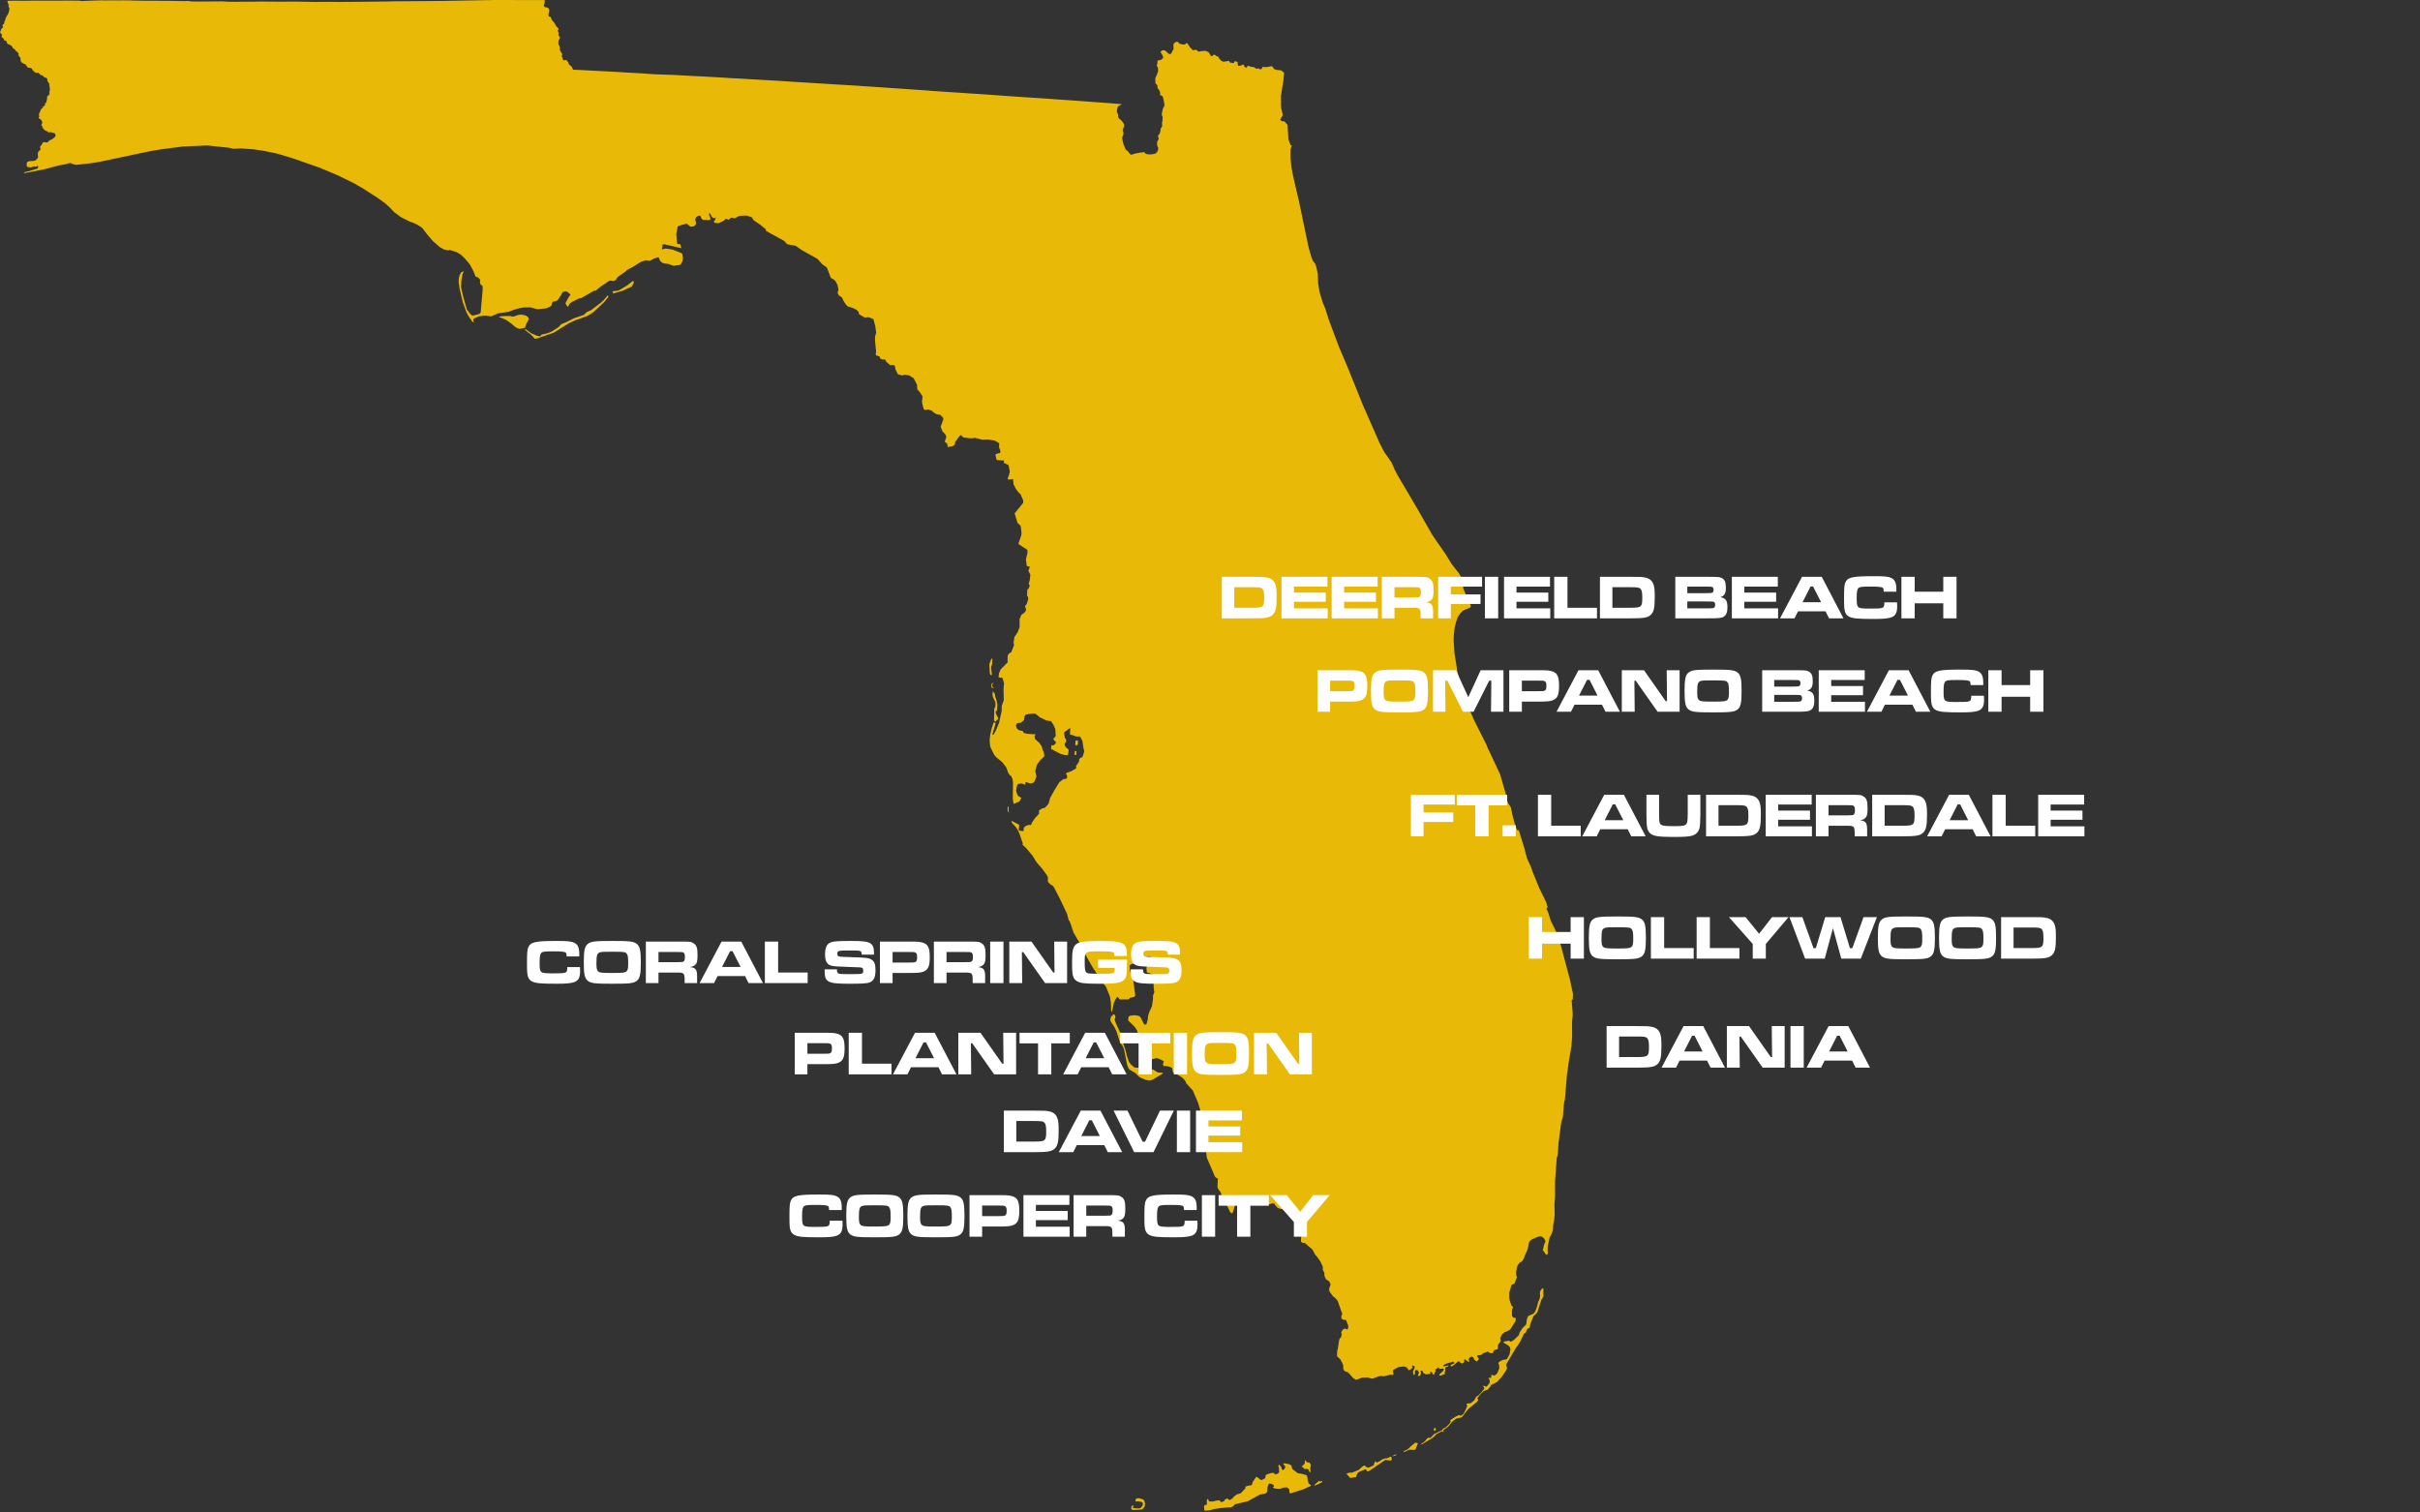 <?xml version="1.0" encoding="UTF-8"?>
<svg xmlns="http://www.w3.org/2000/svg" width="1088" height="680" viewBox="0 0 1088 680" fill="none">
  <rect x="0" y="0" width="1088" height="680" fill="#333333" stroke="none"/>
  <path d="M230.517 142.391L232.286 141.886L232.542 141.648L234.437 141.425L236.331 141.834L237.278 142.456L237.881 143.33L236.564 145.709L236.023 147.381L233.447 147.87L231.788 147.124L229.949 145.532L227.902 144.066L226.062 143.133L224.367 142.561L224.573 142.337L225.628 142.161L227.879 142.061L229.382 142.094L230.517 142.391ZM265.786 139.418L270.191 136.046L271.386 134.955L273.271 132.72L273.513 133.292L273.437 133.586L271.688 135.778L266.91 140.24L265.809 141.046L263.747 142.184L258.659 143.987L255.795 145.322L248.991 149.56L241.696 152.097L240.318 152.31L239.984 151.759L238.605 150.347L236.211 148.506L236.035 148.215L236.24 147.943L238.877 149.848L241.484 150.96L242.879 151.225L243.464 150.444L246.202 149.81L248.012 149.068L251.334 146.929L251.962 146.103L252.474 145.708L254.748 144.766L257.89 143.147L262.424 141.599L263.837 140.283L265.786 139.418ZM447.67 324.48L446.906 324.056L447.015 318.65L447.536 317.501L447.533 316.02L447.233 315.104L446.718 314.108L446.299 313.023L446.195 312.334L446.383 310.741L447.248 311.905L447.533 313.543L447.977 314.665L448.428 316.82L448.267 319.413L447.686 319.852L447.654 320.472L447.905 321.127L448.691 322.708V323.523L448.267 323.503L447.67 324.48ZM479.62 328.35L478.526 329.201L478.405 329.738L478.75 331.79L479.307 332.411L479.275 333.569L478.706 334.203L478.69 335.097L479.427 336.183L480.218 336.804L480.477 337.23L480.142 339.411L479.879 339.576L478.523 339.406L476.538 338.837L472.562 336.686L472.658 335.188L473.988 334.957L474.49 334.347L474.797 333.631L473.922 332.842L473.597 332.253L473.697 331.926L474.248 331.474L474.667 330.853L474.443 327.791L473.746 326.106L472.565 324.211L470.51 323.955L467.474 322.5L465.527 320.896L464.42 320.796L462.251 321.046L460.968 321.397L460.614 322.099L460.392 323.703L458.966 324.915L457.441 325.117L457.069 325.39L456.735 326.201L457.107 327.433L458.046 328.285L459.757 328.643L460.362 329.548L461.655 329.896L465.669 330.17L465.096 330.874L465.291 332.2L467.347 334.052L468.423 335.727L468.76 337.219L469.272 338.028L469.532 340.027L467.589 341.898L466.165 343.899L465.44 346.628L465.952 348.856L465.887 349.455L465.152 351.178L464.575 351.882L463.394 352.26L462.427 352.05L461.617 351.672L461.087 351.64L460.908 352.853L459.56 352.269L457.711 352.433L457.228 353.132L456.837 355.316L456.967 356.083L457.46 357.395L457.81 357.895L459.156 358.713L458.511 360.135L455.902 361.43L455.579 360.973L455.34 358.918L455.442 351.577L455.228 350.379L454.679 349.003L453.982 348.478L453.312 347.543L452.466 345.157L451.247 343.486L450.587 342.666L447.777 340.338L447.021 339.443L445.35 336.072L445.108 335.136L444.922 332.706L445.229 330.19L445.875 327.352L446.758 324.725L447.364 324.927L447.634 325.278L446.811 328.009L446.098 330.305L446.687 330.291L447.751 328.394L449.169 324.927L450.362 319.56V317.332L451.284 314.846L451.182 309.533L451.414 307.287L450.922 305.452L450.54 304.661L449.768 304.735L448.889 304.417L449.203 302.584L449.886 300.937L453.152 297.642L452.983 297.53L453.016 294.968L453.484 293.946L454.682 293.189L455.928 289.942L455.68 289.049L456.052 286.441L457.507 284.283L458.41 281.899L458.39 278.382L459.217 276.39L460.453 275.559L461.039 274.888L461.323 274.085L460.801 272.473L461.544 271.674L462.228 269.591L462.283 269.131L462.104 268.227L461.755 267.863L461.823 265.84L461.951 264.959L462.354 264.748L463.006 263.2L462.538 262.679L462.545 262.213L462.973 260.742L463.243 258.327L462.321 256.659L463.01 254.842L461.599 254.432L461.248 251.372L461.951 248.53L461.887 247.218L457.827 244.539L459.138 240.711L459.266 239.544L458.882 236.444L457.444 235.058L456.165 230.825L460.033 226.043L460.014 224.935L458.735 222.029L458.16 221.708L456.759 219.845L455.653 217.698L455.456 215.359L453.346 215.637L453.021 214.933L453.456 214.198L454.001 212.084L453.425 209.138L451.228 208.029L451.486 207.075L448.103 206.795L447.477 204.38L448.796 203.772L449.569 203.72L449.76 203.13L449.782 202.719L449.147 201.086L449.237 199.299L447.16 198.043L444.267 197.633L441.566 197.69L438.274 196.834L437.363 197.034L436.164 197.042L433.432 196.713L432.981 196.616L432.27 195.735L431.853 195.674L431.435 195.95L429.383 198.789L429.303 199.864L428.244 200.641L426.128 200.98L425.787 199.338L424.729 198.606L425.408 196.708L425.388 196.159L425.008 195.266L423.73 193.94L422.907 191.864L424.126 188.501L423.89 187.717L422.798 186.526L421.08 186.272L419.398 185.21L419.169 184.796L417.456 184.107L417.147 184.045L416.128 184.382L415.305 183.983L414.639 181.438L414.497 179.977L414.628 179.832L414.752 178.187L413.444 176.189L412.41 175.075L412.248 172.879L410.794 170.096L408.708 168.742L406.526 168.461L405.777 168.84L403.663 168.235L402.515 165.914L402.447 164.93L402.101 164.203L401.016 164.083L400.279 164.211L398.518 162.74L397.899 161.614H396.637L395.803 161.223L395.365 160.215L393.851 159.761L393.73 159.114L393.89 158.072L393.385 153.231L393.403 151.386L393.922 149.526L393.494 146.547L392.686 143.584L392.507 143.365L390.502 142.631L389.723 142.656L389.392 142.86L388.726 142.732L386.141 141.23L386.102 140.366L385.157 139.312L383.391 138.446L381.072 137.741L380.186 136.76L379.459 135.648L378.433 133.63L377.23 132.886L376.694 132.061L376.567 131.143L376.85 130.858L376.956 130.348L376.584 128.238L375.692 126.498L374.785 125.597L373.546 124.959L371.74 120.269L369.697 118.826L367.905 116.788L367.235 116.228L360.648 112.556L357.72 110.512L354.003 109.846L352.447 108.248L344.44 103.844L344.24 103.62L344.406 103.295L344.262 103.066L341.82 101.064L338.851 99.024L338.004 97.703L335.813 96.944L333.54 96.951L332.212 97.148L330.346 98.125L329.976 98.145L329.26 97.837L328.516 97.983L327.483 98.857L326.455 98.306L325.451 99.121L323.443 100.229L322.457 100.367L321.409 100.178L320.912 99.741L321.123 99.192L321.571 98.859L321.795 97.751L321.603 97.714L321.347 98.158L320.58 97.936L320.068 97.529L319.269 95.978L318.949 95.756L318.758 96.569L319.606 98.592L319.322 98.588L319.158 98.814L318.724 98.932L316.027 98.848L315.222 98.046L315.052 97.173L314.22 96.888L313.018 97.547L312.725 98.117L312.587 99.115L312.925 99.933L312.885 100.725L312.292 101.567L311.124 101.896L310.37 101.869L308.742 100.575L306.26 101.18L304.689 101.786L304.041 105.4L304.406 109.357L304.59 109.679L305.732 109.745L306.166 110.714L306.258 111.573L298.698 109.828L298.091 109.902L297.803 110.049L297.867 111.009L297.547 111.895L297.739 112.079L299.211 111.745L302.344 112.188L306.502 113.837L306.773 114.213L307.03 116.229L306.825 117.384L306.133 118.824L305.605 119.117L302.827 119.513L300.407 118.643L298.651 118.453L297.679 118.096L296.808 117.295L296.059 115.654L294.328 116.143L292.073 117.277L290.452 116.996L288.231 117.692L284.365 120.08L281.96 121.337L281.044 122.209L277.807 124.448L277.029 125.43L277.017 125.823L275.782 126.399L274.461 126.14L273.706 126.383L270.146 128.758L267.796 130.726L267.107 130.693L261.415 133.967L260.209 134.22L257.316 135.664L256.06 136.582L255.478 137.811L255.063 137.784L254.2 136.385L255.289 134.234L256.494 132.403L254.924 131.086L253.981 130.968L252.96 131.287L252.42 132.402L250.797 134.833L250.032 135.387L248.412 135.667L247.963 137.31L247.203 137.939L245.691 138.608L241.604 139.024L238.357 138.173L235.608 138.203L233.767 138.513L230.813 139.329L228.576 140.19L223.91 140.892L220.909 142.213L218.024 141.915L215.376 142.192L213.106 143.207L212.725 143.723L212.999 145.05L212.269 144.515L210.707 142.239L209.694 140.372L208.06 135.873L206.562 129.512L206.191 126.405L206.323 124.928L206.6 123.822L207.321 122.441L208.563 121.895L207.979 123.144L207.396 126.266L207.313 129.291L208.278 133.53L209.912 139.18L211.229 140.903L212.151 141.841L212.979 141.815L215.52 141.143L216.104 140.472L217.039 129.807L216.922 128.63L216.709 128.308L216.101 127.957L215.81 127.11L215.788 126.22L215.962 126.038L215.539 125.328L214.837 124.677L214.16 124.577L213.754 124.213L212.788 121.78L211.236 118.891L209.283 116.527L207.392 114.645L205.448 113.421L202.237 112.381L201.405 112.573L199.7 112.204L197.711 111.104L194.732 108.493L191.874 105.201L190.992 103.982L190.094 102.79L189.152 101.988L187.563 101.006L185.793 100.164L184.308 99.678L180.257 97.63L177.165 95.344L175.317 93.367L172.947 91.243L169.617 88.873L163.393 84.859L159.257 82.447L152.065 78.921L143.692 75.389L131.359 71.077L124.278 68.98L118.188 67.743L113.733 67.115L108.267 66.732L104.984 66.904L102.852 66.409L93.191 65.395L82.22 65.871L72.946 67.048L67.453 67.969L44.601 72.784L39.87 73.517L34.144 74.106L32.752 73.754L31.577 73.241L29.336 73.854L26.456 74.366L20.004 76.083L10.846 77.881L10.841 77.507L12.04 77.163L12.552 77.077L16.979 75.752L17.193 74.578L16.681 74.675L16.309 74.879L15.993 74.933L15.733 74.955L15.463 74.89L14.793 74.922L14.235 75.127L14.068 75.256L13.026 75.235L12.291 74.987L12.115 74.814L12.012 74.427L11.997 73.684L12.113 73.184L12.311 72.821L12.552 72.654L13.305 72.444L14.821 72.39L15.817 72.186L15.993 72.11L16.272 71.862L16.988 71.022L17.111 70.789L17.016 69.276L17.026 68.769L17.072 68.532L17.286 68.187L17.961 67.551L18.253 67.066V66.926L18.049 66.43L18.021 66.225L18.067 65.912L18.384 65.438L18.663 65.266L18.895 64.651L19.1 64.295L19.416 64.004L19.741 63.907L20.067 63.896L20.625 64.025L21.025 64.047L21.527 63.896L21.685 63.767L21.964 63.368L22.253 63.098L23.118 62.785L23.518 62.526L24.532 61.708L24.809 61.393L24.958 61.043L24.925 60.63L24.764 60.182L24.569 59.941L23.601 59.592L22.597 59.431L22.141 59.538L21.862 59.495L21.416 59.29L21.118 58.913L20.486 58.816L19.518 57.92L19.1 57.381L19.007 56.733L18.914 56.614L18.625 56.453L18.542 56.312L18.784 55.837L19.007 55.168L18.951 54.661L18.291 53.629L18.159 53.489L17.831 53.475L17.692 53.398L17.414 53.078L17.407 52.921L17.451 52.844L17.526 52.742L17.648 52.698L17.671 52.594L17.533 52.015L17.518 51.285L18.555 48.902L18.599 48.852L18.926 48.78L19.257 48.359L19.429 47.721L19.678 47.575L19.73 47.58L19.767 47.681L19.904 47.657L20.116 47.53L20.301 47.047L20.274 46.864L20.129 46.696L20.144 46.644L20.338 46.384L20.501 46.275L20.668 46.3L21.038 45.168L21.241 43.415L21.423 43.041L21.741 42.932L21.919 42.801L22.101 42.464L22.313 41.756L22.311 41.689L22.183 41.58V41.491L22.254 40.882L22.364 40.685L22.43 40.489L22.447 40.07L22.228 38.656L22.112 38.207L22.206 37.954L22.105 37.533L21.834 37.223L21.785 37.231L21.304 36.207L21.189 35.647L21.24 35.406L21.203 35.282L20.666 34.97L20.035 34.762L19.536 34.395L19.026 33.825L18.5 33.822L18.148 33.626L17.918 33.388L17.797 33.18L17.26 32.714L17.07 32.617L16.554 32.86L15.681 32.506L15.553 32.414L15.303 32.025L14.928 31.884L14.449 31.205L14.427 30.979L14.296 30.811L13.756 30.595L12.85 30.395L12.781 30.42L12.335 30.261L12.071 29.75L11.459 28.969L10.354 28.452L9.517 27.892L9.261 27.211L9.256 26.672L9.153 25.955L9.101 25.831L8.62 25.292L8.257 24.804L8.331 24.578L8.361 24.084L7.709 23.263L7.625 23.188L7.45 23.168L7.018 22.809L6.963 22.613L6.578 22.181L6.213 21.873L5.85 21.717L5.403 20.89L4.936 20.431L4.378 20.146L3.78 19.935L3.204 19.541L3.098 19.052L2.917 18.675L2.712 18.384L2.228 18.241L1.769 18.017L1.82 17.764L1.642 17.404L1.005 16.824L0.824 16.739L0.708 16.58L0.785 16.155L0.889 15.887L0.81 15.587L0.622 15.262L0 14.638L0.46 13.359L0.51 13.096L0.98 12.6L1.198 12.523L1.316 12.296L1.304 12.033L1.155 11.626L1.184 11.211L1.323 11.057L1.76 10.784L1.859 10.483L1.928 10.016L2.148 9.365L2.301 9.139L2.481 8.567L2.523 8.286L3 7.225L3.185 6.922L3.408 6.735L3.539 6.482L3.988 5.358L4.255 3.951L4.094 3.415L3.896 3.029L3.797 2.664L3.792 2.53L3.931 2.251L3.864 1.945L3.554 1.441L3.326 0.561L3.349 0.372L5.92 0.327L8.035 0.321L10.735 0.358L14.387 0.291L14.438 0.292L14.53 0.29L15.63 0.294H15.635L16.104 0.292L16.118 0.291L16.395 0.271L16.67 0.279L17.218 0.284L18.847 0.291L19.453 0.304L24.841 0.282L25.198 0.29L25.975 0.287L27.991 0.284L30.018 0.266L30.776 0.293L31.006 0.266L31.989 0.275L32.183 0.276L34.354 0.284L34.821 0.292L34.9 0.295L35.061 0.285L35.15 0.292L35.281 0.29L35.338 0.282L36.947 0.488L38.15 0.404L43.929 0.199L45.962 0.147L47.43 0.226L47.997 0.159L52.67 0.189L53.095 0.184L54.055 0.191L55.334 0.14L55.671 0.167L56.532 0.177L58.648 0.171L59.195 0.242L65.767 0.345L69.457 0.359L70.866 0.353L74.684 0.381L74.818 0.378L78.964 0.424L82.747 0.499L84.314 0.45L84.416 0.435L84.594 0.436L86.372 0.671L88.965 0.689L90.24 0.689L99.27 0.627L99.656 0.615L103.702 0.829L104.362 0.78L105.561 0.819L109.432 0.748L109.769 0.77L114.4 0.742L115.606 0.729L115.912 0.728L117.224 0.696L117.715 0.696L118.12 0.698L123.73 0.744L125.157 0.769L128.208 0.763L129.892 0.707L135.296 0.747L135.764 0.769L136.343 0.779L136.909 0.782L141.185 0.865L146.831 0.841L147.18 0.829L148.8 0.821L152.185 0.87L161.96 0.805L175.317 0.657L175.346 0.607L198.722 0.43L222.405 0L230.7 0.006L230.907 0.006L230.92 0L231.501 0.021L239.714 0.033H239.968H240.22L242.167 0.026L242.264 0.025L242.506 0.024L242.822 0.022L244.844 0.022L244.888 0.022L244.895 0.325L244.828 1.518L244.513 2.287L244.513 2.587L244.59 2.841L244.69 2.975L245.071 3.222L245.081 3.19L245.285 3.222L246.178 3.483L246.476 3.624L246.69 3.83L246.913 4.296L246.959 4.546V5.012L246.718 5.858L246.643 6.324L246.587 6.931L246.634 7.17L246.866 7.397L247.369 7.604L247.759 7.885L247.908 8.558L248.159 9.067L249.145 10.119L249.499 10.693L249.75 11.224L250.41 12.189L250.522 12.275L250.647 12.38L250.823 12.499L250.94 12.601L251.072 12.84L251.057 13.249L250.867 13.556L250.794 13.862L250.852 14.135L251.042 14.459L251.145 14.68L251.203 14.919L251.145 15.209L251.072 15.447L251.086 15.89L251.275 16.198L251.569 16.486L251.686 16.708L251.73 16.981V17.168L251.628 17.407L251.393 17.713L251.189 18.088L251.086 18.429L251.057 19.11L251.013 19.536L251.072 19.911L251.489 20.639L251.731 21.223L251.768 21.472L251.666 22.068L251.731 22.523L251.88 22.837L252.689 24.146L252.745 24.385L252.689 24.796L252.494 25.456L252.968 25.976L253.033 26.798L253.108 26.939L253.331 27.058L253.777 27.123L254.075 26.993L254.345 26.982L254.586 27.036L254.726 27.123L255.526 28.075L255.74 28.811L255.87 29.071L256.651 29.622L257.178 30.228L257.649 31.348L260.287 31.438L278.099 32.381L281.673 32.611L281.686 32.61L287.906 32.945L288.308 32.973L293.948 33.376L303.202 33.7L311.916 34.191L314.828 34.311L326.454 34.971L328.054 35.104L332.748 35.332L333.736 35.387L334.182 35.422L334.378 35.428L337.383 35.614L349.202 36.294L349.211 36.292L351.536 36.445L354.729 36.64L355.692 36.719L368.132 37.473L368.385 37.49L374.188 37.868L384.585 38.471L389.326 38.824L390.152 38.866L391.122 38.923L391.132 38.92L394.798 39.157L395.784 39.227L399.36 39.479L402.091 39.671L402.295 39.688L413.648 40.465L414.855 40.55L415.888 40.609L416.552 40.651L418.858 40.859L442.351 42.426L442.492 42.432L459.08 43.594L459.107 43.598L459.976 43.654L471.14 44.384L471.49 44.421L472.635 44.495L473.389 44.557L474.209 44.608L475.263 44.684L481.342 45.107L489.219 45.676L497.358 46.275L500.077 46.48L500.846 46.555L504.101 46.801L504.143 46.977L503.753 47.253L503.34 47.382L502.946 47.616L502.513 48.132L502.17 49.361L502.15 50.192L502.23 50.637L502.621 51.319L502.747 51.959L502.656 52.335L502.976 53.097L503.153 53.362L503.759 53.755L504.286 54.342L504.882 55.084L505.349 55.809L505.394 56.966L505.052 57.567L504.764 58.47L504.781 58.855L504.919 59.009L505.032 59.404L505.111 60.196L504.878 60.997L504.563 61.456L504.524 62.344L505.095 64.852L506.138 67.284L506.425 67.59L506.988 67.83L507.339 68.379L508.131 69.322L508.266 69.424L508.718 69.52L509.038 69.54L509.377 69.317L510.756 68.942L513.258 68.517L514.332 68.411L514.549 68.465L514.65 68.602L514.614 68.733L515.276 69.224L516.539 69.437L517.708 69.396L518.499 69.273L519.425 69.056L519.626 68.956L520.293 68.213L520.657 67.38L520.746 66.582L520.254 65.336L520.177 64.644L520.254 63.921L520.365 63.456L520.919 62.585L520.877 61.971L520.622 61.273L520.715 60.848L521.286 60.158L521.458 59.884L521.715 58.766L521.875 57.737L522.429 56.897L522.503 56.498L522.473 55.541L522.387 55.062L522.604 54.693L522.708 52.803L522.61 52.246L522.502 52.117L522.327 51.635L522.375 50.841L522.853 48.799L523.573 47.351L523.33 45.89L522.956 44.08L522.621 43.223L522.547 43.139L521.576 42.742L521.54 42.681L521.614 41.97L521.432 41.048L520.927 40.208L520.584 39.812L520.367 39.393L520.446 38.962L520.4 38.727L520.151 38.063L519.793 37.812L519.478 37.404L519.392 35.163L520.193 33.421L520.694 31.884L520.589 30.58L520.441 30.089L520.268 29.883L520.009 29.39L520.253 28.891L520.359 28.534L520.396 27.433L520.458 27.267L520.737 27.079L521.046 27.114L521.441 27.081L522.416 26.617L522.905 25.965L523.004 25.767L522.419 24.39L521.847 23.598L521.864 23.216L521.956 23.075L522.496 22.678L523.351 22.539L523.62 22.668L524.55 23.282L524.933 23.765L525.142 23.934L525.824 24.29L526.03 24.328L526.514 24.104L527.567 22.151L527.617 21.726L527.575 20.86L527.548 20.298L527.6 19.825L527.825 19.482L528.752 18.797L529.368 18.803L529.813 18.986L530.086 19.486L530.16 19.563L531.109 19.872L532.367 20.054L532.799 19.932L533.034 19.718L533.165 19.52L533.44 19.429L533.781 19.49L534.043 19.688L534.194 20.048L534.989 21.22L535.533 21.827L536.302 22.559L537.789 22.377L538.378 22.798L538.772 23.169L538.928 23.249L540.171 22.973L541.89 22.856L542.065 22.892L543.356 23.46L544.139 24.634L544.297 25.029L544.621 25.232L545.007 25.203L545.231 25.073L545.43 24.754L545.642 24.594L546.09 24.609L546.465 24.873L546.862 25.204L547.214 25.338L547.559 25.406L547.677 25.467L547.795 25.559L547.875 25.686L547.944 25.859L547.976 26.114L548.009 26.191L548.987 27.227L549.461 27.519L550.131 27.768L552.47 27.358L552.652 27.501L552.745 27.837L552.822 27.962L553.014 28.114L554.511 28.384L554.763 28.244L554.837 28.125L554.935 27.767L555.022 27.657L555.276 27.555L555.502 27.563L556.026 27.716L556.437 28.006L556.474 28.244L556.433 28.74L556.47 29.104L556.593 29.383L556.71 29.493L556.993 29.612L558.191 29.394L558.531 29.091L558.95 29.025L559.245 29.223L559.348 29.401L559.46 29.908L559.642 30.212L560.401 30.357L560.571 30.225L560.753 29.856L560.912 29.645L561.172 29.552L561.875 29.842L562.51 30.029L563.729 30.18L563.943 30.256L564.426 30.667L564.846 30.909L565.696 30.76L566.01 30.869L566.22 31.045L566.43 31.085L566.616 31.126L566.779 31.153L566.93 31.14L567.082 31.045L567.28 30.828L567.375 30.656L567.419 30.449L567.536 30.259L567.746 30.124L567.955 30.07L568.593 30.159L569.086 30.191L569.914 30.115L571.558 29.773L571.763 29.775L572.093 30.012L572.84 31L573.134 31.157L573.89 31.402L574.307 31.468L575.355 31.585L575.782 31.546L576.842 32.27L577.335 32.811L577.017 35.907L575.877 43.306L575.927 48.248L576.718 51.771L575.506 53.81L576.155 54.458L577.467 54.559L578.88 56.146L579.234 62.619L580.125 64.928L580.131 65.323L580.835 65.274L580.158 67.205L580.22 71.459L580.666 75.403L581.234 78.591L584.016 90.568L588.351 111.322L589.626 115.704L590.214 117.146L591.368 118.725L591.935 120.587L592.47 123.257L592.591 127.283L593.212 131.138L594.681 136.01L595.788 138.637L597.411 143.734L601.874 155.693L605.565 164.332L612.747 182.116L620.234 199.157L622.261 203.107L625.712 208.067L626.977 211.056L628.409 213.779L636.896 228.158L644.085 240.745L649.892 249.104L652.729 253.694L655.789 257.599L656.628 258.927L657.326 261.343L657.92 264.691L660.232 270.204L661.257 272.234L661.105 273.054L657.743 274.527L656.696 275.586L655.424 277.374L654.646 279.507L653.977 282.33L653.651 285.236L653.539 287.898L653.898 293.554L655.223 301.971L657.412 310.657L659.157 315.594L662.766 323.845L668.523 335.267L668.504 335.501L674.408 348.085L677.382 358.318L677.49 359.815L678.065 361.089L679.313 363.05L679.895 366.026L681.099 370.7L682.083 373.249H682.827L685.398 381.61L686.502 385.879L688.373 389.909L689.005 391.854L692.135 399.513L695.076 405.447L695.829 407.904L695.254 408.53L696.16 410.596L697.203 413.944L699.233 418.031L701.36 423.65L705.791 440.274L707.177 446.83L707.107 449.415L706.712 449.445L706.61 449.955L707.037 455.277V456.776L706.768 459.357L706.805 465.986L706.479 470.458L705.41 476.674L704.461 483.417L703.531 494.651L703.373 494.765L703.094 496.498L702.666 502.131L702.136 503.697L701.782 505.501L700.666 514.217L700.304 519.552L699.904 520.494L699.14 530.927L699.128 538.23L698.852 541.602L698.963 545.955L698.742 548.345L698.245 551.102L698.19 553.062L697.308 555.328L696.701 556.308L695.874 560.227L695.763 562.247L695.929 562.92L695.681 564.083L695.129 564.144L693.64 562.063L694.246 559.431L694.798 558.267L694.632 557.533L694.026 556.614L692.923 555.818L691.709 555.941L688.786 557.165L687.737 558.022L687.351 558.757L686.8 561.757L685.366 564.817L685.255 565.49L684.318 567.02L683.269 567.693L682.497 568.549L682.056 569.467L681.67 571.547V573.381L682.001 574.176L680.898 577.111L679.905 577.478L679.519 577.783L678.526 581.206V583.345L678.746 584.689L679.574 587.011L680.291 587.621L679.739 589.087L679.794 591.652L680.291 592.324L681.229 592.507L681.56 593.057L681.229 594.217L678.912 597.757L677.312 598.672L676.457 598.916L675.299 599.954L674.471 601.601L674.78 602.926L673.502 604.623L673.406 606.567L671.712 607.026L671.136 608.369L669.858 608.334L668.931 607.627L667.048 608.296L666.583 608.677L666.396 608.892L665.345 609.344L664.642 609.253L664.228 609.436V610.122L664.906 610.862L664.704 611.308L664.024 612.077L663.717 612.007L662.836 611.331L662.389 610.303L661.697 609.885L661.434 609.958L660.781 610.356L660.369 610.865L660.317 611.208L660.576 612.18L660.214 612.294L658.559 611.094L658.3 611.208V612.294L657.731 612.866L657.162 613.038L655.707 611.954L653.397 613.882L652.521 614.352L652.041 613.724L653.8 612.98V612.523L653.282 612.18L650.024 613.152L649.144 613.609L648.782 614.124L649.248 614.295L651.162 613.895L651.129 614.403L650.545 614.425L650.029 614.691L649.71 615.238L649.765 616.353L649.455 617.039L649.61 617.439V617.724L647.851 618.41L647.23 618.467L647.075 617.953L648.575 616.639L649.093 615.953L648.994 615.289L646.864 615.439L647.01 614.895L646.7 614.767L645.226 615.838L645.451 616.381L644.872 617.501L644.644 618.279L644.14 617.724L643.79 617.039L643.325 616.696L642.82 616.953L643.208 617.296L642.954 617.664L641.002 617.916L639.782 617.156L639.722 616.554L638.994 616.219L638.631 616.353L638.873 617.357L638.509 618.496L637.782 618.697L637.479 618.228L637.964 617.223L637.358 616.018L636.509 615.951L636.145 616.42V617.692L635.842 618.094H635.478L635.236 616.688L636.041 614.853L635.842 614.143L634.993 613.875L634.812 614.276L635.115 614.812L634.277 615.623L633.222 616.084L632.896 615.301L632.134 614.613L631.374 614.38L630.279 614.429L628.671 614.661L626.382 615.924L626.238 616.77L626.49 617.402L626.335 618.222L624.908 618.054L622.369 618.759L621.048 618.629L619.714 618.808L617.165 619.809L616.195 619.687L614.95 619.277L612.391 619.392L609.661 620.366L608.297 619.518L606.677 617.626L605.87 616.924L604.665 616.513L603.972 615.735L603.855 613.769L603.441 612.727L602.627 611.19L601.087 609.732L601.193 607.307L601.434 606.555L602.015 602.785L602.273 601.883L602.923 601.169L603.238 599.88L602.959 599.191L603.314 598.365L604.058 597.508L604.633 597.315L605.796 597.752L606.094 597.086L606.182 596.084L605.138 593.454L603.937 593.366L603.09 592.759L603.076 591.529L603.403 591.005L603.438 590.667L601.402 584.872L600.402 583.679L599.238 582.719L597.724 580.638L597.543 579.407L598.192 577.627L598.079 577.137L597.62 576.137L596.11 575.121L595.445 573.585L595.413 572.222L594.718 570.937L594.704 569.433L593.469 566.9L592.076 564.966L591.291 564.135L590.086 561.811L586.495 558.742L585.928 558.906L584.901 558.305L584.911 556.75L585.095 555.6L584.837 554.943L584.06 554.286L583.653 553.67L583.432 553.014L585.022 552.028L585.428 551.576L585.317 550.755L584.615 548.455L584.282 547.921L583.395 547.674L581.176 546.072L580.399 544.839L578.255 543.483L577.626 543.196L577.182 543.442L576.036 543.607L574.446 543.073L573.226 541.757L573.004 541.059H571.747L570.49 541.511H569.75L569.38 541.264L569.491 540.195L569.121 539.867L568.012 539.702L566.755 539.826L563.39 540.977L562.724 541.018L559.914 540.483L559.101 540.154L557.141 540.072L556.216 540.524L555.349 541.349L554.529 544.341L554.003 545.515L553.398 545.318L552.957 544.749L550.759 540.112L550.339 539.65L549.465 539.115L549.012 536.603L548.439 535.516L547.745 534.727L547.359 533.608L547.535 530.11L547.271 529.68L546.64 529.478L546.177 528.889L542.529 520.384L541.862 513.753L541.325 511.585L541.12 508.061L540.76 504.995L539.601 499.002L538.539 495.558L536.268 490.272L533.205 486.927L533.131 486.377L532.294 485.234L531.187 484.248L529.81 483.375L528.118 482.617L527.411 482.035L527.141 481.526L527.225 481.298L526.918 480.108L525.876 479.646L524.36 479.24L523.249 479.324L522.81 478.62L523.238 477.126L521.794 476.349L520.029 475.632L517.837 476.289L517.409 478.441L515.27 479.337H514.254L513.666 473.421L513.024 471.328L512.703 469.415L511.26 463.375L510.137 461.64L507.196 458.767L507.356 457.211L507.944 456.673L509.976 456.433L511.153 456.553L512.383 456.912L513.024 457.81L514.201 460.263L514.789 460.742L515.43 460.443L516.019 458.408L516.179 456.613L516.66 455.116L517.89 452.422L518.372 449.128V447.571L518.96 446.193L518.692 444.156L518.639 442.418L518.799 440.32L518.585 438.462L517.89 437.862L515.644 437.203L515.43 435.344L515.698 433.605L516.34 433.125H517.783L518.318 432.765L518.372 431.986L518.211 430.786L516.981 429.946L514.04 430.006L513.185 430.366L512.489 431.266L511.313 433.305L509.014 433.365L508.318 433.605L507.784 434.265L507.998 436.304L509.548 441.039L510.404 447.511L510.03 448.17L507.998 448.649L507.463 449.308L503.452 449.368L502.383 448.11L501.581 449.128L500.725 451.045L499.913 455.052L499.547 454.194L499.465 450.945L499.017 448.045L497.195 443.553L496.019 442.114L491.377 435.15L486.822 427.163L485.092 423.426L482.628 419.259L481.27 415.154L480.805 414.026L480.473 413.725L479.717 410.839L476.434 403.908L473.885 399.013L473.383 398.312L472.09 397.496L471.092 396.384L471.139 394.381L470.509 393.258L468.499 390.491L466.059 387.721L464.296 384.839L461.292 381.215L459.739 379.863L459.815 379.117L458.251 374.58L457.628 373.238L456.697 371.854L454.977 370.022L454.723 369.209L455.031 369.154L458.223 370.816L457.99 373.102L458.344 373.448L459.869 373.658L460.241 373.574L460.194 372.441L460.501 371.907L461.338 371.225L462.51 370.889L463.561 370.858L463.999 369.765L465.298 367.838L467.161 365.811L467.069 364.593L467.189 364.336L468.605 363.417L469.708 363.209L471.012 361.86L471.472 361.143L472.135 358.732L474.124 355.135L476.253 351.705L478.054 350.3L479.212 350.203L479.659 349.875L479.784 349.148L479.706 348.592L479.225 347.811L479.594 347.433L481.528 346.768L483.659 345.53L483.906 345.137L483.719 344.507L485.107 342.438L485.168 341.448L485.872 340.64L486.614 340.451L487.495 337.837L487.116 336.353L486.637 333.095L485.586 331.116L483.874 331.127L482.082 330.474L481.883 330.364L481.121 330.377L481.071 329.133L481.201 327.247L479.62 328.35ZM500.293 456.506L500.351 456.014L501.153 456.194L501.527 457.451L501.206 458.049L501.153 458.588L501.999 460.822L503.775 464.523L504.148 466.964L505.805 471.448L506.661 474.795L507.57 477.425L508.639 478.739L510.19 479.994L511.848 480.054L512.917 480.412L515.858 482.324L516.928 481.189L518.265 480.77L520.51 482.144L522.631 482.357L522.807 482.42L522.788 482.648L518.212 485.411L517.105 485.764H516.371L514.957 485.463L512.301 484.287L510.251 482.295L508 481.027L507.619 480.622L507.274 480.134L506.742 478.787L505.351 471.813L504.967 470.75L503.423 468.268L501.866 463.48L500.955 461.617L499.621 459.634L499.156 458.655L499.496 457.02L500.293 456.506ZM666.94 622.994L668.204 623.452L668.717 623.019L669.769 621.648L669.776 620.79L669.227 619.374L670.4 619.493L670.529 617.956L671.658 618.49L672.596 618.003L673.313 617.089L674.085 615.017L673.975 613.798L673.644 612.823L674.085 612.213L675.685 611.36L676.733 611.299L677.56 610.933L678.719 608.799L679.05 606.481L678.829 605.688L678.222 605.018L675.85 603.554L676.237 603.127L678.526 602.76L678.967 603.188L679.519 603.127L680.732 602.333L682.883 600.259L683.159 599.16L684.428 597.208L686.193 595.437L686.414 593.423L686.745 592.324L687.186 591.591L689.061 590.797L689.723 590.309L690.165 589.698L690.882 587.927L691.544 585.422L692.206 583.895L692.426 582.612L692.261 581.634L692.536 580.351L693.419 579.189L693.86 579.25L693.915 582.917L692.978 584.384L691.102 590.187L689.447 591.713L687.958 595.376L687.737 596.902L686.855 597.33L686.385 598L685.9 599.204L685.155 599.612L683.291 603.505L681.487 606.104L677.412 612.987L677.168 613.635L677.555 615.226L676.745 616.742L675.023 619.165L672.913 621.42L670.258 622.754L670.005 623.401L668.857 624.753L667.124 625.384L666.021 626.378L664.16 628.611L664.603 629.35L664.076 630.2L660.057 633.564L657.468 636.856L656.925 637.317L655.381 637.575L654.656 637.88L653.203 638.881L650.982 641.487L648.892 642.994L648.971 643.582L648.939 643.723L648.811 643.793L648.555 643.582L648.395 643.476H648.267L645.845 644.757L644.399 646.18L643.888 646.581L639.283 649.358L638.762 649.365L640.761 647.88L641.213 647.186L641.908 646.501L642.267 646.372L643.132 646.445L644.708 644.782L645.756 644.281L648.591 642.851L648.692 642.31L649.569 641.988L650.449 641.353L652.071 639.617L652.161 639.171L652.042 638.815L652.276 638.281L654.562 636.822L656.045 636.181L656.319 636.379L657.005 636.44L658.124 635.487L659.488 632.571L659.568 631.81L659.315 631.047L661.312 630.824L662.741 629.657L663.468 628.31L664.003 627.688L664.623 627.419L665.34 626.753L667.251 624.463L667.256 623.721L666.644 623.194L666.94 622.994ZM636.781 650.589L636.573 651.248L636.056 651.847L633.611 651.776L631.393 652.766L631.007 652.804L630.958 652.691L631.398 652.303L632.884 651.607L634.336 650.206L636.361 648.57L637.497 648.918L636.781 650.589ZM627.268 653.923L627.823 653.935L627.875 654.052L627.072 654.505L625.749 654.736L627.268 653.923ZM625.463 655.001L625.804 656.157L625.269 656.651L622.804 656.396L615.606 661.276L614.875 661.581L614.427 661.201L614.07 660.514L613.899 660.512L611.084 661.73L610.481 662.112L610.033 662.875L609.767 663.664L609.793 664.091L607.04 664.479L605.547 662.813L605.428 662.463L607.103 662.005L607.296 662.157L607.868 662.084L610.874 660.862L612.385 659.464L613.201 658.912L613.675 658.927L613.815 659.218L615.026 659.924L615.515 659.761L617.606 658.807L617.887 657.772L618.196 657.236L618.329 657.041H618.551L618.728 657.382L619.062 657.568L620.631 656.748L621.25 656.212L622.755 655.676L623.452 655.67L625.418 654.881L625.463 655.001ZM593.855 666.039L594.2 665.786L594.466 665.973L594.324 666.464L590.881 668.045L591.203 667.36L592.906 665.886L593.855 666.039ZM562.873 667.536L563.095 666.47L564.733 664.037L565.227 664.081L566.668 665.254L567.3 665.406L568.82 664.559L569.057 663.277L569.432 662.929L571.426 662.277L572.758 662.16L572.986 662.663L573.443 662.873L574.394 662.559L574.851 662.202L575.06 661.825L574.984 659.604L574.623 659.206L575.118 658.452L576.088 659.688L576.297 660.547L576.564 660.862L576.906 660.966L577.744 660.044L577.877 659.458L577.363 658.619L577.04 658.473L577.002 658.012L577.516 657.886L579.628 658.284L580.542 658.871L580.789 659.374L580.865 660.107L581.227 660.631L583.568 662.412L584.919 662.538L587.393 663.185L587.811 664.155L587.89 665.286L588.287 666.892L589.37 667.736L589.338 667.987L588.897 668.259L586.133 669.501L580.342 671.39L579.705 671.134L579.577 669.422L578.566 668.719L576.88 668.844L575.363 669.435L573.337 669.249L572.357 668.928L572.275 668.698L572.639 668.44L572.779 668.102L572.398 667.431L570.717 666.896L570.307 667.316L570.066 667.958L569.772 669.022L569.745 670.321L569.547 670.973L568.856 671.468L566.265 672.021L561.006 674.931L555.313 676.292L554.338 677.19L553.353 677.765L552.768 677.647L548.96 678.001L545.846 678.443L543.971 679.008L541.722 679.2L541.484 679.019L541.34 677.27L541.624 676.639L542.62 676.512L542.555 674.674L542.795 673.987L543.131 673.934L543.538 674.993L545.119 675.081L547.513 674.547L548.334 674.57L548.768 675.166L549.15 675.39L550.501 674.777L550.544 674.312L551.485 673.785H552.044L552.52 674.37L553.191 674.308L553.975 673.785L554.87 672.739L556.101 671.878L557.835 671.355L559.905 669.17L559.933 668.369L561.5 667.877L562.423 667.815L562.873 667.536ZM645.004 643.174L644.684 643.103L644.556 642.962L644.652 642.398L645.004 641.905L645.132 641.87L645.26 641.94L645.612 642.892L645.387 643.103L645.004 643.174ZM588.884 661.875L588.707 661.68L588.264 660.755L587.999 660.511L587.6 660.414L587.113 660.365L586.538 660.56L586.14 660.024L585.564 659.634L585.254 659.39L585.299 659.195L585.697 659.049L585.83 658.757L586.361 658.22L586.583 657.977L586.671 657.392L586.624 656.931L586.895 656.429L587.543 657.445L588.662 657.538L589.326 658.415V658.708L589.061 660.267L589.105 661.096L589.428 661.599L588.884 661.875ZM509.326 678.892L508.828 678.648L508.608 678.344V677.858L508.773 677.189L509.16 676.823H509.437L509.603 677.128L509.437 677.432L509.326 677.858L509.492 678.04L510.378 678.101L511.927 678.162L512.757 677.979L513.476 677.249L513.808 676.337L513.753 675.607L513.31 675.303L512.701 675.12L511.982 674.938L511.097 674.998L510.709 675.12L510.488 674.816V674.329L510.931 673.721L511.54 673.599H512.259L512.978 673.842L513.808 674.086L514.306 674.451L514.582 675.059L514.804 676.094L514.693 677.067L514.195 677.979L513.365 678.648L511.927 678.77L509.326 678.892ZM445.904 303.544L445.265 303.417L444.993 302.546L444.801 298.575L445.584 296.471L446.144 295.908L446.064 298.43L445.584 300.008L445.92 303.145L445.904 303.544ZM446.664 309.489L445.702 309.013L445.753 307.518L446.535 307.006L446.679 307.133L446.158 307.662L446.107 308.668L446.823 309.416L446.664 309.489ZM484.11 335.132L483.375 334.934L483.583 332.927H484.59L484.605 332.945L484.622 334.608L484.11 335.132ZM483.883 339.439L483.003 339.308L483.292 337.618L483.976 337.723L483.883 339.439ZM453.776 365.357L453.105 364.852L452.961 363.915L453.185 362.526L453.505 362.742L453.393 364.6L453.776 365.357ZM275.705 131.931L275.321 130.973L278.166 130.605L281.827 128.394L284.687 126.221L284.976 127.086L284.128 128.763L279.957 130.734L275.705 131.931Z" fill="#E8B907"></path>
  <path d="M634.316 357.324V376H640V369.532H653.356L653.384 365.248H640V361.72H654.056V357.324H634.316ZM654.957 357.324V362.084H663.273V376H669.237V362.084H677.553V357.324H654.957ZM675.557 371.044V376H681.521V371.044H675.557ZM691.437 357.324V376H710.673V371.24H697.401V357.324H691.437ZM733.392 376H739.86L730.088 357.324H721.24L711.356 376H717.852L719.448 372.836H731.796L733.392 376ZM729.808 368.748H721.464L725.076 361.664H726.196L729.808 368.748ZM740.216 357.324V365.92C740.244 369.056 740.244 369.056 740.3 369.84C740.44 372.388 740.748 373.48 741.644 374.404C743.044 375.888 745.284 376.28 752.424 376.28C756.764 376.28 758.64 376.168 760.32 375.832C762.448 375.384 763.876 373.9 764.184 371.772C764.352 370.456 764.38 370.148 764.464 365.92V357.324H758.78V365.92C758.78 366.34 758.752 367.292 758.724 367.992C758.612 369.616 758.5 370.12 758.052 370.596C757.436 371.268 756.26 371.436 752.34 371.436C747.496 371.436 746.404 371.128 746.096 369.644C745.956 368.888 745.956 368.86 745.9 365.92V357.324H740.216ZM767.015 376H780.483C786.783 376 788.435 375.72 789.863 374.432C791.235 373.172 791.655 371.268 791.655 366.396C791.655 363.344 791.543 362.168 791.123 360.852C790.563 359.116 789.331 358.052 787.483 357.688C785.887 357.352 785.243 357.324 780.483 357.324H767.015V376ZM772.615 371.24V362H780.483C783.955 362 784.711 362.112 785.299 362.784C785.859 363.4 786.055 364.436 786.055 366.732C786.055 370.96 785.691 371.24 780.539 371.24H772.615ZM793.839 357.324V376H814.615V371.52H799.439V368.552H813.747V364.436H799.439V361.72H814.503V357.324H793.839ZM816.398 376H822.082V371.268H830.118C833.646 371.212 833.842 371.408 833.842 375.02V376H839.442V374.264C839.554 369.952 839.05 369.112 836.166 368.776C837.342 368.608 837.874 368.384 838.434 367.936C839.358 367.152 839.638 366.116 839.638 363.4C839.638 360.152 839.218 358.92 837.79 358.052C836.586 357.324 836.586 357.324 830.146 357.324H816.398V376ZM822.082 366.592V362H830.09C832.722 362.028 832.778 362.028 833.198 362.224C833.758 362.476 833.954 363.008 833.954 364.24C833.954 365.472 833.786 366.004 833.282 366.312C832.89 366.536 832.89 366.536 830.09 366.592H822.082ZM841.718 376H855.186C861.486 376 863.138 375.72 864.566 374.432C865.938 373.172 866.358 371.268 866.358 366.396C866.358 363.344 866.246 362.168 865.826 360.852C865.266 359.116 864.034 358.052 862.186 357.688C860.59 357.352 859.946 357.324 855.186 357.324H841.718V376ZM847.318 371.24V362H855.186C858.658 362 859.414 362.112 860.002 362.784C860.562 363.4 860.758 364.436 860.758 366.732C860.758 370.96 860.394 371.24 855.242 371.24H847.318ZM888.458 376H894.926L885.154 357.324H876.306L866.422 376H872.918L874.514 372.836H886.862L888.458 376ZM884.874 368.748H876.53L880.142 361.664H881.262L884.874 368.748ZM895.777 357.324V376H915.013V371.24H901.741V357.324H895.777ZM916.339 357.324V376H937.115V371.52H921.939V368.552H936.247V364.436H921.939V361.72H937.003V357.324H916.339Z" fill="white"></path>
  <path d="M592.316 320H598V315.436H605.168C609.312 315.436 610.6 315.324 611.86 314.848C614.016 314.008 614.716 312.384 614.716 308.324C614.716 303.452 613.68 301.968 609.984 301.464C609.032 301.352 608.472 301.324 605.112 301.324H592.316V320ZM598 310.76V306H605.112C607.66 306.028 607.716 306.028 608.108 306.196C608.808 306.476 609.032 307.008 609.032 308.324C609.032 309.668 608.836 310.172 608.276 310.48C607.8 310.732 607.688 310.732 605.112 310.76H598ZM629.193 301.044C621.409 301.044 619.645 301.24 618.217 302.332C616.789 303.424 616.369 305.328 616.369 310.536C616.369 316.024 616.761 317.872 618.217 318.992C619.645 320.084 621.381 320.28 629.249 320.28C636.977 320.28 638.741 320.084 640.169 318.992C641.597 317.9 642.017 316.024 642.017 310.648C642.017 305.3 641.597 303.424 640.169 302.332C638.741 301.24 637.005 301.044 629.193 301.044ZM629.193 305.888C634.457 305.888 635.101 305.972 635.689 306.784C636.193 307.428 636.333 308.492 636.333 311.18C636.333 313.448 636.137 314.26 635.493 314.764C634.765 315.324 633.813 315.436 629.249 315.436C624.545 315.436 623.649 315.352 622.893 314.764C622.249 314.232 622.053 313.476 622.053 311.152C622.053 307.372 622.361 306.504 623.761 306.14C624.545 305.916 625.329 305.888 629.193 305.888ZM644.269 301.324V320H649.869L649.729 306.028H650.737L657.765 320H662.497L669.525 306.028H670.477L670.337 320H675.937V301.324H665.689L660.117 313.448L654.573 301.324H644.269ZM678.531 320H684.215V315.436H691.383C695.527 315.436 696.815 315.324 698.075 314.848C700.231 314.008 700.931 312.384 700.931 308.324C700.931 303.452 699.895 301.968 696.199 301.464C695.247 301.352 694.687 301.324 691.327 301.324H678.531V320ZM684.215 310.76V306H691.327C693.875 306.028 693.931 306.028 694.323 306.196C695.023 306.476 695.247 307.008 695.247 308.324C695.247 309.668 695.051 310.172 694.491 310.48C694.015 310.732 693.903 310.732 691.327 310.76H684.215ZM721.826 320H728.294L718.522 301.324H709.674L699.79 320H706.286L707.882 316.836H720.23L721.826 320ZM718.242 312.748H709.898L713.51 305.664H714.63L718.242 312.748ZM729.144 301.324V320H734.94L734.8 306.056H735.416L745.244 320H755.128V301.324H749.332L749.472 315.24H748.884L739.112 301.324H729.144ZM770.178 301.044C762.394 301.044 760.63 301.24 759.202 302.332C757.774 303.424 757.354 305.328 757.354 310.536C757.354 316.024 757.746 317.872 759.202 318.992C760.63 320.084 762.366 320.28 770.234 320.28C777.962 320.28 779.726 320.084 781.154 318.992C782.582 317.9 783.002 316.024 783.002 310.648C783.002 305.3 782.582 303.424 781.154 302.332C779.726 301.24 777.99 301.044 770.178 301.044ZM770.178 305.888C775.442 305.888 776.086 305.972 776.674 306.784C777.178 307.428 777.318 308.492 777.318 311.18C777.318 313.448 777.122 314.26 776.478 314.764C775.75 315.324 774.798 315.436 770.234 315.436C765.53 315.436 764.634 315.352 763.878 314.764C763.234 314.232 763.038 313.476 763.038 311.152C763.038 307.372 763.346 306.504 764.746 306.14C765.53 305.916 766.314 305.888 770.178 305.888ZM792.254 320H805.694C808.382 319.972 809.838 319.972 810.062 319.972C811.742 319.916 812.806 319.804 813.45 319.552C815.018 318.936 815.69 317.592 815.69 314.988C815.69 311.992 814.934 310.9 812.47 310.48C814.346 309.948 814.99 308.856 814.99 306.196C814.99 303.732 814.458 302.5 813.086 301.856C812.05 301.352 811.854 301.352 805.666 301.324H792.254V320ZM797.658 308.688V305.72H805.666C808.298 305.748 808.354 305.748 808.662 305.832C809.222 305.972 809.474 306.392 809.474 307.148C809.474 307.848 809.25 308.324 808.802 308.492C808.438 308.632 807.598 308.688 805.666 308.688H797.658ZM797.658 315.52V312.412H805.694C809.026 312.44 809.026 312.44 809.334 312.496C809.922 312.664 810.174 313.056 810.174 313.896C810.174 314.708 809.95 315.128 809.446 315.324C809.026 315.492 809.026 315.492 805.694 315.52H797.658ZM817.683 301.324V320H838.459V315.52H823.283V312.552H837.591V308.436H823.283V305.72H838.347V301.324H817.683ZM861.388 320H867.856L858.084 301.324H849.236L839.352 320H845.848L847.444 316.836H859.792L861.388 320ZM857.804 312.748H849.46L853.072 305.664H854.192L857.804 312.748ZM886.239 312.804C886.211 315.576 886.127 315.604 879.883 315.604C873.891 315.604 873.807 315.548 873.807 310.76C873.807 307.932 874.031 306.84 874.703 306.28C875.263 305.832 876.299 305.72 879.855 305.72C883.719 305.72 885.287 305.888 885.623 306.364C885.847 306.672 885.903 306.924 885.959 308.016H891.643V307.092C891.643 304.012 891.027 302.64 889.319 301.828C888.031 301.212 886.295 301.044 881.479 301.044C871.847 301.044 869.775 301.52 868.711 303.872C868.263 304.936 868.123 306.448 868.123 310.788C868.123 313 868.151 314.54 868.235 315.38C868.459 317.48 869.075 318.572 870.447 319.272C871.987 320.056 874.339 320.28 881.451 320.28C885.735 320.28 887.807 320.084 889.319 319.58C891.251 318.88 892.007 317.508 892.007 314.568C892.007 314.288 891.979 313.868 891.951 312.804H886.239ZM893.918 301.324V320H899.882V313.252H912.734V320H918.698V301.324H912.734V308.016H899.882V301.324H893.918Z" fill="white"></path>
  <path d="M549.316 278H562.784C569.084 278 570.736 277.72 572.164 276.432C573.536 275.172 573.956 273.268 573.956 268.396C573.956 265.344 573.844 264.168 573.424 262.852C572.864 261.116 571.632 260.052 569.784 259.688C568.188 259.352 567.544 259.324 562.784 259.324H549.316V278ZM554.916 273.24V264H562.784C566.256 264 567.012 264.112 567.6 264.784C568.16 265.4 568.356 266.436 568.356 268.732C568.356 272.96 567.992 273.24 562.84 273.24H554.916ZM576.14 259.324V278H596.916V273.52H581.74V270.552H596.048V266.436H581.74V263.72H596.804V259.324H576.14ZM598.699 259.324V278H619.475V273.52H604.299V270.552H618.607V266.436H604.299V263.72H619.363V259.324H598.699ZM621.257 278H626.941V273.268H634.977C638.505 273.212 638.701 273.408 638.701 277.02V278H644.301V276.264C644.413 271.952 643.909 271.112 641.025 270.776C642.201 270.608 642.733 270.384 643.293 269.936C644.217 269.152 644.497 268.116 644.497 265.4C644.497 262.152 644.077 260.92 642.649 260.052C641.445 259.324 641.445 259.324 635.005 259.324H621.257V278ZM626.941 268.592V264H634.949C637.581 264.028 637.637 264.028 638.057 264.224C638.617 264.476 638.813 265.008 638.813 266.24C638.813 267.472 638.645 268.004 638.141 268.312C637.749 268.536 637.749 268.536 634.949 268.592H626.941ZM646.578 259.324V278H652.262V271.532H665.618L665.646 267.248H652.262V263.72H666.318V259.324H646.578ZM667.605 259.324V278H673.569V259.324H667.605ZM676.191 259.324V278H696.967V273.52H681.791V270.552H696.099V266.436H681.791V263.72H696.855V259.324H676.191ZM698.75 259.324V278H717.986V273.24H704.714V259.324H698.75ZM719.312 278H732.78C739.08 278 740.732 277.72 742.16 276.432C743.532 275.172 743.952 273.268 743.952 268.396C743.952 265.344 743.84 264.168 743.42 262.852C742.86 261.116 741.628 260.052 739.78 259.688C738.184 259.352 737.54 259.324 732.78 259.324H719.312V278ZM724.912 273.24V264H732.78C736.252 264 737.008 264.112 737.596 264.784C738.156 265.4 738.352 266.436 738.352 268.732C738.352 272.96 737.988 273.24 732.836 273.24H724.912ZM753.191 278H766.631C769.319 277.972 770.775 277.972 770.999 277.972C772.679 277.916 773.743 277.804 774.387 277.552C775.955 276.936 776.627 275.592 776.627 272.988C776.627 269.992 775.871 268.9 773.407 268.48C775.283 267.948 775.927 266.856 775.927 264.196C775.927 261.732 775.395 260.5 774.023 259.856C772.987 259.352 772.791 259.352 766.603 259.324H753.191V278ZM758.595 266.688V263.72H766.603C769.235 263.748 769.291 263.748 769.599 263.832C770.159 263.972 770.411 264.392 770.411 265.148C770.411 265.848 770.187 266.324 769.739 266.492C769.375 266.632 768.535 266.688 766.603 266.688H758.595ZM758.595 273.52V270.412H766.631C769.963 270.44 769.963 270.44 770.271 270.496C770.859 270.664 771.111 271.056 771.111 271.896C771.111 272.708 770.887 273.128 770.383 273.324C769.963 273.492 769.963 273.492 766.631 273.52H758.595ZM778.621 259.324V278H799.397V273.52H784.221V270.552H798.529V266.436H784.221V263.72H799.285V259.324H778.621ZM822.326 278H828.794L819.022 259.324H810.174L800.29 278H806.786L808.382 274.836H820.73L822.326 278ZM818.742 270.748H810.398L814.01 263.664H815.13L818.742 270.748ZM847.177 270.804C847.149 273.576 847.065 273.604 840.821 273.604C834.829 273.604 834.745 273.548 834.745 268.76C834.745 265.932 834.969 264.84 835.641 264.28C836.201 263.832 837.237 263.72 840.793 263.72C844.657 263.72 846.225 263.888 846.561 264.364C846.785 264.672 846.841 264.924 846.897 266.016H852.581V265.092C852.581 262.012 851.965 260.64 850.257 259.828C848.969 259.212 847.233 259.044 842.417 259.044C832.785 259.044 830.713 259.52 829.649 261.872C829.201 262.936 829.061 264.448 829.061 268.788C829.061 271 829.089 272.54 829.173 273.38C829.397 275.48 830.013 276.572 831.385 277.272C832.925 278.056 835.277 278.28 842.389 278.28C846.673 278.28 848.745 278.084 850.257 277.58C852.189 276.88 852.945 275.508 852.945 272.568C852.945 272.288 852.917 271.868 852.889 270.804H847.177ZM854.855 259.324V278H860.819V271.252H873.671V278H879.635V259.324H873.671V266.016H860.819V259.324H854.855Z" fill="white"></path>
  <path d="M255.04 434.804C255.012 437.576 254.928 437.604 248.684 437.604C242.692 437.604 242.608 437.548 242.608 432.76C242.608 429.932 242.832 428.84 243.504 428.28C244.064 427.832 245.1 427.72 248.656 427.72C252.52 427.72 254.088 427.888 254.424 428.364C254.648 428.672 254.704 428.924 254.76 430.016H260.444V429.092C260.444 426.012 259.828 424.64 258.12 423.828C256.832 423.212 255.096 423.044 250.28 423.044C240.648 423.044 238.576 423.52 237.512 425.872C237.064 426.936 236.924 428.448 236.924 432.788C236.924 435 236.952 436.54 237.036 437.38C237.26 439.48 237.876 440.572 239.248 441.272C240.788 442.056 243.14 442.28 250.252 442.28C254.536 442.28 256.608 442.084 258.12 441.58C260.052 440.88 260.808 439.508 260.808 436.568C260.808 436.288 260.78 435.868 260.752 434.804H255.04ZM275.287 423.044C267.503 423.044 265.739 423.24 264.311 424.332C262.883 425.424 262.463 427.328 262.463 432.536C262.463 438.024 262.855 439.872 264.311 440.992C265.739 442.084 267.475 442.28 275.343 442.28C283.071 442.28 284.835 442.084 286.263 440.992C287.691 439.9 288.111 438.024 288.111 432.648C288.111 427.3 287.691 425.424 286.263 424.332C284.835 423.24 283.099 423.044 275.287 423.044ZM275.287 427.888C280.551 427.888 281.195 427.972 281.783 428.784C282.287 429.428 282.427 430.492 282.427 433.18C282.427 435.448 282.231 436.26 281.587 436.764C280.859 437.324 279.907 437.436 275.343 437.436C270.639 437.436 269.743 437.352 268.987 436.764C268.343 436.232 268.147 435.476 268.147 433.152C268.147 429.372 268.455 428.504 269.855 428.14C270.639 427.916 271.423 427.888 275.287 427.888ZM290.363 442H296.047V437.268H304.083C307.611 437.212 307.807 437.408 307.807 441.02V442H313.407V440.264C313.519 435.952 313.015 435.112 310.131 434.776C311.307 434.608 311.839 434.384 312.399 433.936C313.323 433.152 313.603 432.116 313.603 429.4C313.603 426.152 313.183 424.92 311.755 424.052C310.551 423.324 310.551 423.324 304.111 423.324H290.363V442ZM296.047 432.592V428H304.055C306.687 428.028 306.743 428.028 307.163 428.224C307.723 428.476 307.919 429.008 307.919 430.24C307.919 431.472 307.751 432.004 307.247 432.312C306.855 432.536 306.855 432.536 304.055 432.592H296.047ZM336.556 442H343.024L333.252 423.324H324.404L314.52 442H321.016L322.612 438.836H334.96L336.556 442ZM332.972 434.748H324.628L328.24 427.664H329.36L332.972 434.748ZM343.875 423.324V442H363.111V437.24H349.839V423.324H343.875ZM370.765 435.812V436.708C370.765 439.368 371.213 440.488 372.613 441.272C373.957 442.028 376.253 442.28 381.853 442.28C387.677 442.28 389.917 442.14 391.065 441.636C392.885 440.908 393.613 439.312 393.613 436.148C393.613 433.488 393.109 432.2 391.737 431.388C390.561 430.688 389.301 430.52 383.281 430.352C379.193 430.24 377.737 430.156 377.233 430.016C376.701 429.848 376.449 429.484 376.449 428.812C376.449 427.44 376.841 427.328 381.629 427.328C385.913 427.328 386.557 427.384 387.005 427.748C387.313 428.028 387.397 428.28 387.425 429.204H392.913C392.941 428.84 392.941 428.448 392.941 428.336C392.941 426.04 392.437 424.836 391.233 424.08C389.889 423.296 387.929 423.044 382.721 423.044C375.973 423.044 374.349 423.212 372.893 423.996C371.577 424.724 370.933 426.404 370.933 429.176C370.933 431.052 371.269 432.256 371.969 433.096C372.809 434.048 374.125 434.44 376.841 434.524C377.457 434.524 379.305 434.608 381.377 434.72C383.365 434.804 385.213 434.888 385.857 434.888C387.677 434.916 388.097 435.196 388.097 436.316C388.097 437.94 388.097 437.94 381.993 437.968C377.513 437.94 377.457 437.94 376.841 437.576C376.393 437.296 376.281 436.848 376.281 435.812H370.765ZM395.609 442H401.293V437.436H408.461C412.605 437.436 413.893 437.324 415.153 436.848C417.309 436.008 418.009 434.384 418.009 430.324C418.009 425.452 416.973 423.968 413.277 423.464C412.325 423.352 411.765 423.324 408.405 423.324H395.609V442ZM401.293 432.76V428H408.405C410.953 428.028 411.009 428.028 411.401 428.196C412.101 428.476 412.325 429.008 412.325 430.324C412.325 431.668 412.129 432.172 411.569 432.48C411.093 432.732 410.981 432.732 408.405 432.76H401.293ZM419.863 442H425.547V437.268H433.583C437.111 437.212 437.307 437.408 437.307 441.02V442H442.907V440.264C443.019 435.952 442.515 435.112 439.631 434.776C440.807 434.608 441.339 434.384 441.899 433.936C442.823 433.152 443.103 432.116 443.103 429.4C443.103 426.152 442.683 424.92 441.255 424.052C440.051 423.324 440.051 423.324 433.611 423.324H419.863V442ZM425.547 432.592V428H433.555C436.187 428.028 436.243 428.028 436.663 428.224C437.223 428.476 437.419 429.008 437.419 430.24C437.419 431.472 437.251 432.004 436.747 432.312C436.355 432.536 436.355 432.536 433.555 432.592H425.547ZM445.183 423.324V442H451.147V423.324H445.183ZM453.769 423.324V442H459.565L459.425 428.056H460.041L469.869 442H479.753V423.324H473.957L474.097 437.24H473.509L463.737 423.324H453.769ZM493.683 431.416V435.14H501.159C501.159 436.484 501.075 436.932 500.767 437.24C500.123 437.744 499.675 437.772 494.355 437.8C489.091 437.716 489.091 437.716 488.447 437.212C487.831 436.708 487.663 435.756 487.663 432.592C487.663 427.748 487.691 427.72 494.411 427.72C498.667 427.72 499.983 427.832 500.543 428.224C500.907 428.476 500.963 428.7 500.991 429.792H506.675C506.647 427.048 506.423 425.9 505.639 424.976C504.407 423.52 501.831 423.044 494.887 423.044C488.335 423.044 485.367 423.408 484.023 424.36C482.455 425.452 481.979 427.3 481.979 432.368C481.979 434.748 482.035 436.596 482.147 437.408C482.371 439.228 482.903 440.264 483.939 440.964C485.507 442.028 487.495 442.28 493.907 442.28C498.947 442.28 500.935 442.168 502.839 441.776C505.079 441.328 506.283 440.04 506.507 437.856C506.591 436.96 506.703 433.768 506.703 431.92V431.416H493.683ZM508.359 435.812V436.708C508.359 439.368 508.807 440.488 510.207 441.272C511.551 442.028 513.847 442.28 519.447 442.28C525.271 442.28 527.511 442.14 528.659 441.636C530.479 440.908 531.207 439.312 531.207 436.148C531.207 433.488 530.703 432.2 529.331 431.388C528.155 430.688 526.895 430.52 520.875 430.352C516.787 430.24 515.331 430.156 514.827 430.016C514.295 429.848 514.043 429.484 514.043 428.812C514.043 427.44 514.435 427.328 519.223 427.328C523.507 427.328 524.151 427.384 524.599 427.748C524.907 428.028 524.991 428.28 525.019 429.204H530.507C530.535 428.84 530.535 428.448 530.535 428.336C530.535 426.04 530.031 424.836 528.827 424.08C527.483 423.296 525.523 423.044 520.315 423.044C513.567 423.044 511.943 423.212 510.487 423.996C509.171 424.724 508.527 426.404 508.527 429.176C508.527 431.052 508.863 432.256 509.563 433.096C510.403 434.048 511.719 434.44 514.435 434.524C515.051 434.524 516.899 434.608 518.971 434.72C520.959 434.804 522.807 434.888 523.451 434.888C525.271 434.916 525.691 435.196 525.691 436.316C525.691 437.94 525.691 437.94 519.587 437.968C515.107 437.94 515.051 437.94 514.435 437.576C513.987 437.296 513.875 436.848 513.875 435.812H508.359Z" fill="white"></path>
  <path d="M687.316 412.324V431H693.28V424.252H706.132V431H712.096V412.324H706.132V419.016H693.28V412.324H687.316ZM727.146 412.044C719.362 412.044 717.598 412.24 716.17 413.332C714.742 414.424 714.322 416.328 714.322 421.536C714.322 427.024 714.714 428.872 716.17 429.992C717.598 431.084 719.334 431.28 727.202 431.28C734.93 431.28 736.694 431.084 738.122 429.992C739.55 428.9 739.97 427.024 739.97 421.648C739.97 416.3 739.55 414.424 738.122 413.332C736.694 412.24 734.958 412.044 727.146 412.044ZM727.146 416.888C732.41 416.888 733.054 416.972 733.642 417.784C734.146 418.428 734.286 419.492 734.286 422.18C734.286 424.448 734.09 425.26 733.446 425.764C732.718 426.324 731.766 426.436 727.202 426.436C722.498 426.436 721.602 426.352 720.846 425.764C720.202 425.232 720.006 424.476 720.006 422.152C720.006 418.372 720.314 417.504 721.714 417.14C722.498 416.916 723.282 416.888 727.146 416.888ZM742.222 412.324V431H761.458V426.24H748.186V412.324H742.222ZM762.785 412.324V431H782.021V426.24H768.749V412.324H762.785ZM777.315 412.324L788.011 424.392V431H793.891V424.392L804.111 412.324H796.691L790.867 419.8L784.791 412.324H777.315ZM804.527 412.324L811.555 431H820.375L824.071 417.308L827.823 431H836.587L843.839 412.324H837.819L832.779 426.296H831.715L827.459 412.324H820.599L816.371 426.296H815.335L810.323 412.324H804.527ZM857.084 412.044C849.3 412.044 847.536 412.24 846.108 413.332C844.68 414.424 844.26 416.328 844.26 421.536C844.26 427.024 844.652 428.872 846.108 429.992C847.536 431.084 849.272 431.28 857.14 431.28C864.868 431.28 866.632 431.084 868.06 429.992C869.488 428.9 869.908 427.024 869.908 421.648C869.908 416.3 869.488 414.424 868.06 413.332C866.632 412.24 864.896 412.044 857.084 412.044ZM857.084 416.888C862.348 416.888 862.992 416.972 863.58 417.784C864.084 418.428 864.224 419.492 864.224 422.18C864.224 424.448 864.028 425.26 863.384 425.764C862.656 426.324 861.704 426.436 857.14 426.436C852.436 426.436 851.54 426.352 850.784 425.764C850.14 425.232 849.944 424.476 849.944 422.152C849.944 418.372 850.252 417.504 851.652 417.14C852.436 416.916 853.22 416.888 857.084 416.888ZM884.592 412.044C876.808 412.044 875.044 412.24 873.616 413.332C872.188 414.424 871.768 416.328 871.768 421.536C871.768 427.024 872.16 428.872 873.616 429.992C875.044 431.084 876.78 431.28 884.648 431.28C892.376 431.28 894.14 431.084 895.568 429.992C896.996 428.9 897.416 427.024 897.416 421.648C897.416 416.3 896.996 414.424 895.568 413.332C894.14 412.24 892.404 412.044 884.592 412.044ZM884.592 416.888C889.856 416.888 890.5 416.972 891.088 417.784C891.592 418.428 891.732 419.492 891.732 422.18C891.732 424.448 891.536 425.26 890.892 425.764C890.164 426.324 889.212 426.436 884.648 426.436C879.944 426.436 879.048 426.352 878.292 425.764C877.648 425.232 877.452 424.476 877.452 422.152C877.452 418.372 877.76 417.504 879.16 417.14C879.944 416.916 880.728 416.888 884.592 416.888ZM899.668 431H913.136C919.436 431 921.088 430.72 922.516 429.432C923.888 428.172 924.308 426.268 924.308 421.396C924.308 418.344 924.196 417.168 923.776 415.852C923.216 414.116 921.984 413.052 920.136 412.688C918.54 412.352 917.896 412.324 913.136 412.324H899.668V431ZM905.268 426.24V417H913.136C916.608 417 917.364 417.112 917.952 417.784C918.512 418.4 918.708 419.436 918.708 421.732C918.708 425.96 918.344 426.24 913.192 426.24H905.268Z" fill="white"></path>
  <path d="M357.316 483H363V478.436H370.168C374.312 478.436 375.6 478.324 376.86 477.848C379.016 477.008 379.716 475.384 379.716 471.324C379.716 466.452 378.68 464.968 374.984 464.464C374.032 464.352 373.472 464.324 370.112 464.324H357.316V483ZM363 473.76V469H370.112C372.66 469.028 372.716 469.028 373.108 469.196C373.808 469.476 374.032 470.008 374.032 471.324C374.032 472.668 373.836 473.172 373.276 473.48C372.8 473.732 372.688 473.732 370.112 473.76H363ZM381.57 464.324V483H400.806V478.24H387.534V464.324H381.57ZM423.525 483H429.993L420.221 464.324H411.373L401.489 483H407.985L409.581 479.836H421.929L423.525 483ZM419.941 475.748H411.597L415.209 468.664H416.329L419.941 475.748ZM430.843 464.324V483H436.639L436.499 469.056H437.115L446.943 483H456.827V464.324H451.031L451.171 478.24H450.583L440.811 464.324H430.843ZM458.375 464.324V469.084H466.691V483H472.655V469.084H480.971V464.324H458.375ZM500.033 483H506.501L496.729 464.324H487.881L477.997 483H484.493L486.089 479.836H498.437L500.033 483ZM496.449 475.748H488.105L491.717 468.664H492.837L496.449 475.748ZM503.574 464.324V469.084H511.89V483H517.854V469.084H526.17V464.324H503.574ZM527.722 464.324V483H533.686V464.324H527.722ZM548.74 464.044C540.956 464.044 539.192 464.24 537.764 465.332C536.336 466.424 535.916 468.328 535.916 473.536C535.916 479.024 536.308 480.872 537.764 481.992C539.192 483.084 540.928 483.28 548.796 483.28C556.524 483.28 558.288 483.084 559.716 481.992C561.144 480.9 561.564 479.024 561.564 473.648C561.564 468.3 561.144 466.424 559.716 465.332C558.288 464.24 556.552 464.044 548.74 464.044ZM548.74 468.888C554.004 468.888 554.648 468.972 555.236 469.784C555.74 470.428 555.88 471.492 555.88 474.18C555.88 476.448 555.684 477.26 555.04 477.764C554.312 478.324 553.36 478.436 548.796 478.436C544.092 478.436 543.196 478.352 542.44 477.764C541.796 477.232 541.6 476.476 541.6 474.152C541.6 470.372 541.908 469.504 543.308 469.14C544.092 468.916 544.876 468.888 548.74 468.888ZM563.816 464.324V483H569.612L569.472 469.056H570.088L579.916 483H589.8V464.324H584.004L584.144 478.24H583.556L573.784 464.324H563.816Z" fill="white"></path>
  <path d="M451.316 518H464.784C471.084 518 472.736 517.72 474.164 516.432C475.536 515.172 475.956 513.268 475.956 508.396C475.956 505.344 475.844 504.168 475.424 502.852C474.864 501.116 473.632 500.052 471.784 499.688C470.188 499.352 469.544 499.324 464.784 499.324H451.316V518ZM456.916 513.24V504H464.784C468.256 504 469.012 504.112 469.6 504.784C470.16 505.4 470.356 506.436 470.356 508.732C470.356 512.96 469.992 513.24 464.84 513.24H456.916ZM498.056 518H504.524L494.752 499.324H485.904L476.02 518H482.516L484.112 514.836H496.46L498.056 518ZM494.472 510.748H486.128L489.74 503.664H490.86L494.472 510.748ZM500.659 499.324L509.899 518H518.607L527.735 499.324H521.519L514.799 513.296H513.707L506.903 499.324H500.659ZM529.109 499.324V518H535.073V499.324H529.109ZM537.695 499.324V518H558.471V513.52H543.295V510.552H557.603V506.436H543.295V503.72H558.359V499.324H537.695Z" fill="white"></path>
  <path d="M373.04 548.804C373.012 551.576 372.928 551.604 366.684 551.604C360.692 551.604 360.608 551.548 360.608 546.76C360.608 543.932 360.832 542.84 361.504 542.28C362.064 541.832 363.1 541.72 366.656 541.72C370.52 541.72 372.088 541.888 372.424 542.364C372.648 542.672 372.704 542.924 372.76 544.016H378.444V543.092C378.444 540.012 377.828 538.64 376.12 537.828C374.832 537.212 373.096 537.044 368.28 537.044C358.648 537.044 356.576 537.52 355.512 539.872C355.064 540.936 354.924 542.448 354.924 546.788C354.924 549 354.952 550.54 355.036 551.38C355.26 553.48 355.876 554.572 357.248 555.272C358.788 556.056 361.14 556.28 368.252 556.28C372.536 556.28 374.608 556.084 376.12 555.58C378.052 554.88 378.808 553.508 378.808 550.568C378.808 550.288 378.78 549.868 378.752 548.804H373.04ZM393.287 537.044C385.503 537.044 383.739 537.24 382.311 538.332C380.883 539.424 380.463 541.328 380.463 546.536C380.463 552.024 380.855 553.872 382.311 554.992C383.739 556.084 385.475 556.28 393.343 556.28C401.071 556.28 402.835 556.084 404.263 554.992C405.691 553.9 406.111 552.024 406.111 546.648C406.111 541.3 405.691 539.424 404.263 538.332C402.835 537.24 401.099 537.044 393.287 537.044ZM393.287 541.888C398.551 541.888 399.195 541.972 399.783 542.784C400.287 543.428 400.427 544.492 400.427 547.18C400.427 549.448 400.231 550.26 399.587 550.764C398.859 551.324 397.907 551.436 393.343 551.436C388.639 551.436 387.743 551.352 386.987 550.764C386.343 550.232 386.147 549.476 386.147 547.152C386.147 543.372 386.455 542.504 387.855 542.14C388.639 541.916 389.423 541.888 393.287 541.888ZM420.795 537.044C413.011 537.044 411.247 537.24 409.819 538.332C408.391 539.424 407.971 541.328 407.971 546.536C407.971 552.024 408.363 553.872 409.819 554.992C411.247 556.084 412.983 556.28 420.851 556.28C428.579 556.28 430.343 556.084 431.771 554.992C433.199 553.9 433.619 552.024 433.619 546.648C433.619 541.3 433.199 539.424 431.771 538.332C430.343 537.24 428.607 537.044 420.795 537.044ZM420.795 541.888C426.059 541.888 426.703 541.972 427.291 542.784C427.795 543.428 427.935 544.492 427.935 547.18C427.935 549.448 427.739 550.26 427.095 550.764C426.367 551.324 425.415 551.436 420.851 551.436C416.147 551.436 415.251 551.352 414.495 550.764C413.851 550.232 413.655 549.476 413.655 547.152C413.655 543.372 413.963 542.504 415.363 542.14C416.147 541.916 416.931 541.888 420.795 541.888ZM435.871 556H441.555V551.436H448.723C452.867 551.436 454.155 551.324 455.415 550.848C457.571 550.008 458.271 548.384 458.271 544.324C458.271 539.452 457.235 537.968 453.539 537.464C452.587 537.352 452.027 537.324 448.667 537.324H435.871V556ZM441.555 546.76V542H448.667C451.215 542.028 451.271 542.028 451.663 542.196C452.363 542.476 452.587 543.008 452.587 544.324C452.587 545.668 452.391 546.172 451.831 546.48C451.355 546.732 451.243 546.732 448.667 546.76H441.555ZM460.125 537.324V556H480.901V551.52H465.725V548.552H480.033V544.436H465.725V541.72H480.789V537.324H460.125ZM482.683 556H488.367V551.268H496.403C499.931 551.212 500.127 551.408 500.127 555.02V556H505.727V554.264C505.839 549.952 505.335 549.112 502.451 548.776C503.627 548.608 504.159 548.384 504.719 547.936C505.643 547.152 505.923 546.116 505.923 543.4C505.923 540.152 505.503 538.92 504.075 538.052C502.871 537.324 502.871 537.324 496.431 537.324H482.683V556ZM488.367 546.592V542H496.375C499.007 542.028 499.063 542.028 499.483 542.224C500.043 542.476 500.239 543.008 500.239 544.24C500.239 545.472 500.071 546.004 499.567 546.312C499.175 546.536 499.175 546.536 496.375 546.592H488.367ZM532.618 548.804C532.59 551.576 532.506 551.604 526.262 551.604C520.27 551.604 520.186 551.548 520.186 546.76C520.186 543.932 520.41 542.84 521.082 542.28C521.642 541.832 522.678 541.72 526.234 541.72C530.098 541.72 531.666 541.888 532.002 542.364C532.226 542.672 532.282 542.924 532.338 544.016H538.022V543.092C538.022 540.012 537.406 538.64 535.698 537.828C534.41 537.212 532.674 537.044 527.858 537.044C518.226 537.044 516.154 537.52 515.09 539.872C514.642 540.936 514.502 542.448 514.502 546.788C514.502 549 514.53 550.54 514.614 551.38C514.838 553.48 515.454 554.572 516.826 555.272C518.366 556.056 520.718 556.28 527.83 556.28C532.114 556.28 534.186 556.084 535.698 555.58C537.63 554.88 538.386 553.508 538.386 550.568C538.386 550.288 538.358 549.868 538.33 548.804H532.618ZM540.351 537.324V556H546.315V537.324H540.351ZM547.867 537.324V542.084H556.183V556H562.147V542.084H570.463V537.324H547.867ZM571.014 537.324L581.71 549.392V556H587.59V549.392L597.81 537.324H590.39L584.566 544.8L578.49 537.324H571.014Z" fill="white"></path>
  <path d="M722.316 480H735.784C742.084 480 743.736 479.72 745.164 478.432C746.536 477.172 746.956 475.268 746.956 470.396C746.956 467.344 746.844 466.168 746.424 464.852C745.864 463.116 744.632 462.052 742.784 461.688C741.188 461.352 740.544 461.324 735.784 461.324H722.316V480ZM727.916 475.24V466H735.784C739.256 466 740.012 466.112 740.6 466.784C741.16 467.4 741.356 468.436 741.356 470.732C741.356 474.96 740.992 475.24 735.84 475.24H727.916ZM769.056 480H775.524L765.752 461.324H756.904L747.02 480H753.516L755.112 476.836H767.46L769.056 480ZM765.472 472.748H757.128L760.74 465.664H761.86L765.472 472.748ZM776.375 461.324V480H782.171L782.031 466.056H782.647L792.475 480H802.359V461.324H796.563L796.703 475.24H796.115L786.343 461.324H776.375ZM804.976 461.324V480H810.94V461.324H804.976ZM834.271 480H840.739L830.967 461.324H822.119L812.235 480H818.731L820.327 476.836H832.675L834.271 480ZM830.687 472.748H822.343L825.955 465.664H827.075L830.687 472.748Z" fill="white"></path>
</svg>
